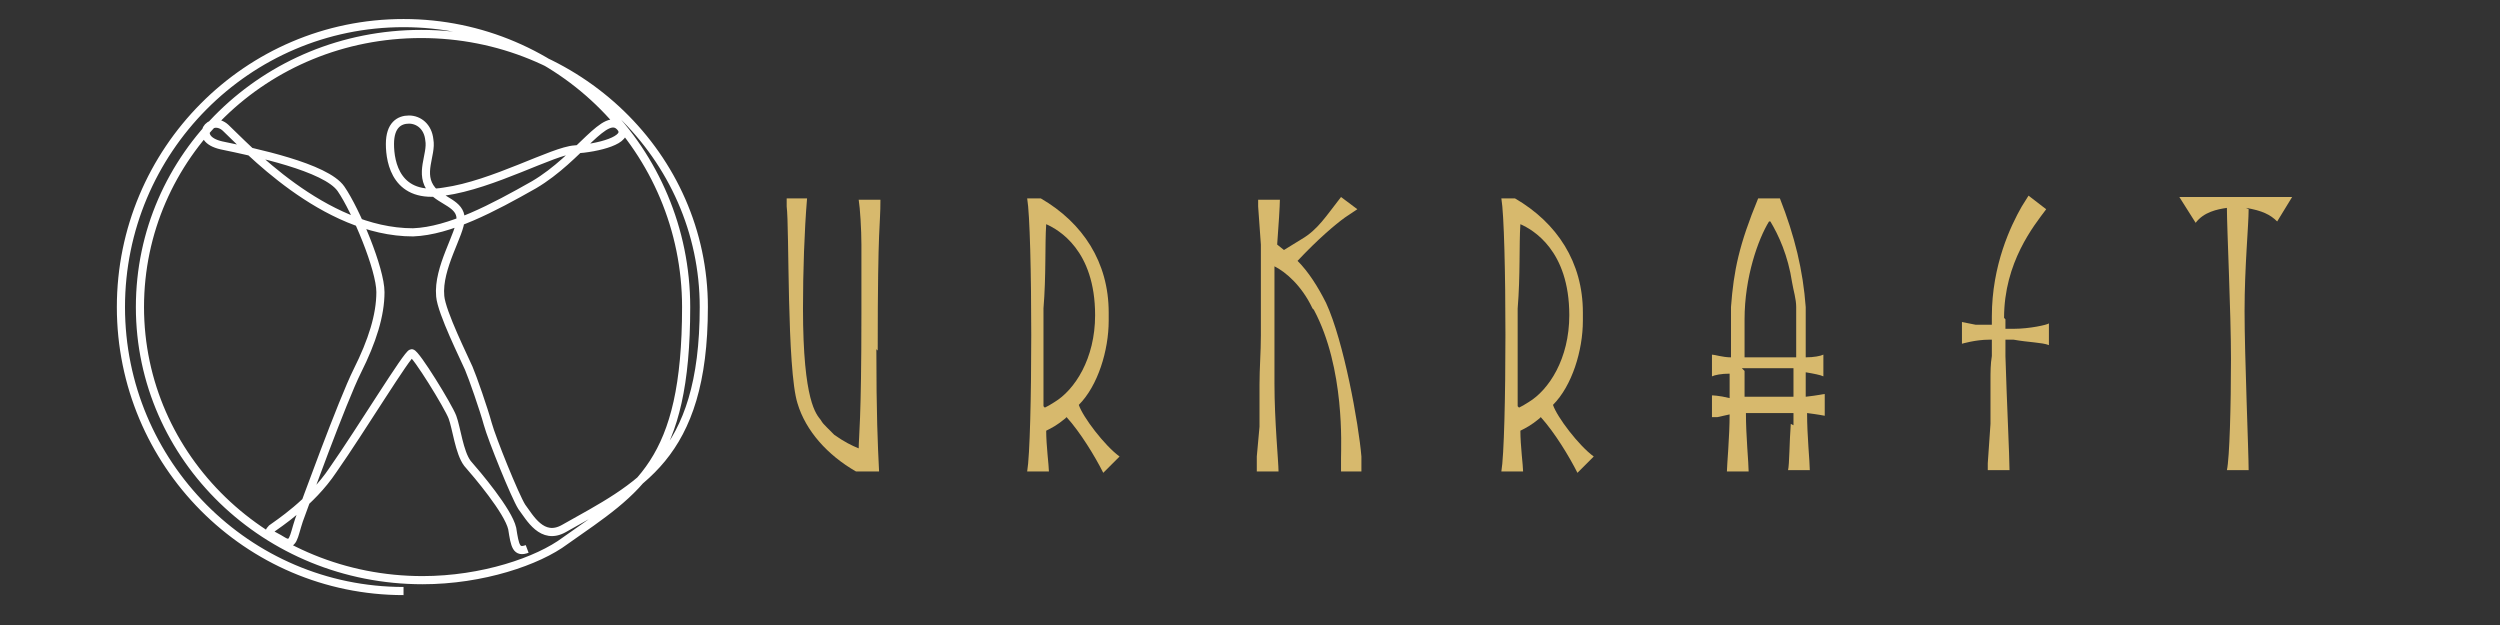 <?xml version="1.0" encoding="UTF-8"?>
<svg xmlns="http://www.w3.org/2000/svg" version="1.1" viewBox="0 0 184 46">
  <rect x="0" y="0" width="184" height="46" fill="#333333" stroke="none"/>
  <defs>
    <style>
      .cls-1 {
        fill: #d7b96d;
      }

      .cls-2 {
        fill: none;
        stroke: #fff;
        stroke-miterlimit: 3.5;
        stroke-width: .6px;
      }
    </style>
  </defs>
  <!-- Generator: Adobe Illustrator 28.7.5, SVG Export Plug-In . SVG Version: 1.2.0 Build 176)  -->
  <g>
    <g id="Layer_1">
      <path class="cls-2" d="M29.7,43.5c-11.5,0-20.8-9.4-20.8-20.9S18.2,1.7,29.7,1.7s20.8,9.4,20.8,20.9-3.5,13.4-8.9,17.2c-2,1.5-6.1,2.9-10.5,2.9-11.5,0-20.8-9-20.8-20.1S19.5,2.5,31,2.5s20.8,9,20.8,20.1-4.8,13.2-10.3,16.3c-1.6.9-2.5-.8-3.1-1.6-.5-.8-2.2-5-2.5-6.1-.3-1.1-1.1-3.4-1.4-4.1s-2-4.1-2.1-5.3c-.2-2.1,1.5-4.6,1.5-5.7,0-1.1-1.4-1.3-2.1-2.1-1-1.2,0-2.6-.2-3.7-.1-1-.8-1.5-1.5-1.5s-1.4.4-1.4,1.8.5,4.1,4,3.5c3.6-.5,8-3,9.6-3.1,1.7-.1,4.1-.7,3.4-1.6-1.1-1.4-3,2.2-6.4,4.2-3,1.7-6.2,3.4-8.9,3.5-6.6,0-12.4-6.4-13.8-7.7-1.1-1-2.5.8-.3,1.3,2.4.5,7.7,1.6,8.8,3.2,1.1,1.6,2.9,5.9,2.9,7.6s-.6,3.6-1.7,5.8-3.9,9.9-4.3,11c-.4,1.2-.4,2-1.2,1.5-.8-.5-1.2-.5-.8-.9.4-.3,2.9-1.9,4.5-4.3,2.1-3,5.5-8.6,5.8-8.6.3,0,2.7,3.9,3,4.7s.5,2.6,1.1,3.4c.7.8,3,3.5,3.3,4.8.2,1.3.3,1.8,1.1,1.5"/>
      <g>
        <path class="cls-1" d="M64.5,25.7c0,4.8.1,7,.2,9h-1.7c-2.1-1.2-3.7-3-4.3-5-.8-2.5-.6-13-.8-14.5v-.6s1.5,0,1.5,0c-.2,2.4-.3,5.4-.3,8.1,0,6.9,1,7.8,1.3,8.2.2.3,0,.1,1,1.1.7.5,1.3.8,1.8,1,0-.8.2-2,.2-9.9s0-4.9,0-5.1c0-1.1-.1-2.7-.2-3.3h1.6c0,2.1-.2,1.4-.2,11.1Z"/>
        <path class="cls-1" d="M78.4,30.8c-.6.5-1,.7-1.4.9,0,1.1.2,2.6.2,3h-1.6c.4-2.3.4-17.8,0-20.1h1c3.1,1.8,5,4.7,5,8.4v.6c0,2.2-.8,4.8-2.2,6.2.3.9,1.9,3,3,3.8l-1.2,1.2c-.6-1.2-1.7-3-2.7-4.1ZM76.9,30c.2-.1.4-.2.7-.4,1.5-.9,3-3.2,3-6.4,0-4.8-2.7-6.3-3.6-6.7-.1,1.5,0,3.8-.2,6.2,0,2.3,0,5.1,0,7.2Z"/>
        <path class="cls-1" d="M96.6,22.7c-.8-1.7-2-2.7-2.8-3.1v1.4c0,.6,0,1.2,0,1.8v5.4c0,2.8.3,5.8.3,6.5h-1.6c0-.1,0-.9,0-1.1l.2-2.2v-3.1c0-1.2.1-2.4.1-3.6s0-2.5,0-3.6v-3.1c0,0-.2-2.8-.2-2.8,0-.2,0-.4,0-.5h1.6c0,.4-.1,2-.2,3.3l.5.4,1.3-.8c1.2-.7,1.8-1.7,2.9-3.1l1.2.9-.9.6c-.7.5-2,1.6-3.5,3.2.8.8,1.5,1.9,2.1,3.1,1.3,2.8,2.4,8.9,2.6,11.3v1.1c0,0-1.5,0-1.5,0v-1c0-.8.3-6.6-2-10.9Z"/>
        <path class="cls-1" d="M113.3,30.8c-.6.5-1,.7-1.4.9,0,1.1.2,2.6.2,3h-1.6c.4-2.3.4-17.8,0-20.1h1c3.1,1.8,5,4.7,5,8.4v.6c0,2.2-.8,4.8-2.2,6.2.3.9,1.9,3,3,3.8l-1.2,1.2c-.6-1.2-1.7-3-2.7-4.1ZM111.8,30c.2-.1.4-.2.7-.4,1.5-.9,3-3.2,3-6.4,0-4.8-2.7-6.3-3.6-6.7-.1,1.5,0,3.8-.2,6.2,0,2.3,0,5.1,0,7.2Z"/>
        <path class="cls-1" d="M132,31.3v-.9s-.2,0-.2,0c-.5,0-1,0-1.5,0s-1,0-1.5,0h-.3c0,1.7.2,3.7.2,4.3h-1.6c0-.4.2-2.6.2-4.2l-.9.2c-.2,0-.4,0-.4,0v-1.6s.5,0,1.3.2v-1.8c-.6,0-1.1.1-1.3.2v-1.6c.2,0,.8.2,1.4.2v-3.7c.2-2.7.6-4.6,2-8h1.6c1.1,2.8,1.7,5.3,1.9,8v1c0,0,0,.9,0,.9v1.8c.6,0,1.1-.1,1.3-.2v1.6c-.2-.1-.7-.2-1.3-.3v1.8c.9-.1,1.3-.2,1.4-.2v1.6s-.5-.1-1.3-.2c0,1.7.2,3.6.2,4.2h-1.6c.1-.4.1-2.1.2-3.4ZM130.2,16.3c-.8,1.3-1.8,4.1-1.8,7.2v.9c0,0,0,1.9,0,1.9,1.2,0,2.6,0,3.8,0v-.9c0-.6,0-1.3,0-1.9v-.9c0-.6-.2-1.2-.3-1.8-.3-2-1-3.5-1.6-4.5ZM128.4,27.3v.7s0,1.2,0,1.2h1c0,0,1.5,0,1.5,0h1.1c0,0,0-2.1,0-2.1-1.2,0-2.6,0-3.8,0Z"/>
        <path class="cls-1" d="M147.6,23.5v.7h.6c1.2,0,2.5-.3,2.6-.4v1.6c-.5-.2-1.5-.2-2.6-.4h-.6v1.2c.1,3.4.3,7.4.3,8.4h-1.6c0-.1,0-.3,0-.5l.2-2.9v-3.2c0-.6,0-1.2.1-1.8v-1.2h-.2c-1,0-2,.3-2,.3v-1.6l1,.2h1.2c0,0,0-.6,0-.6,0-3.8,1.4-6.7,2.2-8.1l.5-.8,1.3,1c-.9,1.2-3.1,3.9-3.1,8Z"/>
        <path class="cls-1" d="M165.5,15.4c0,1.2-.3,4.2-.3,7.5s.3,10.4.3,11.7h-1.6c.2-.9.3-4.8.3-8.2s-.3-9.6-.3-11.1c-.7.1-1.7.3-2.3,1.1l-1.2-1.9h8.3l-1.1,1.8c-.5-.5-1.1-.8-2.3-1Z"/>
      </g>
    </g>
  </g>
</svg>